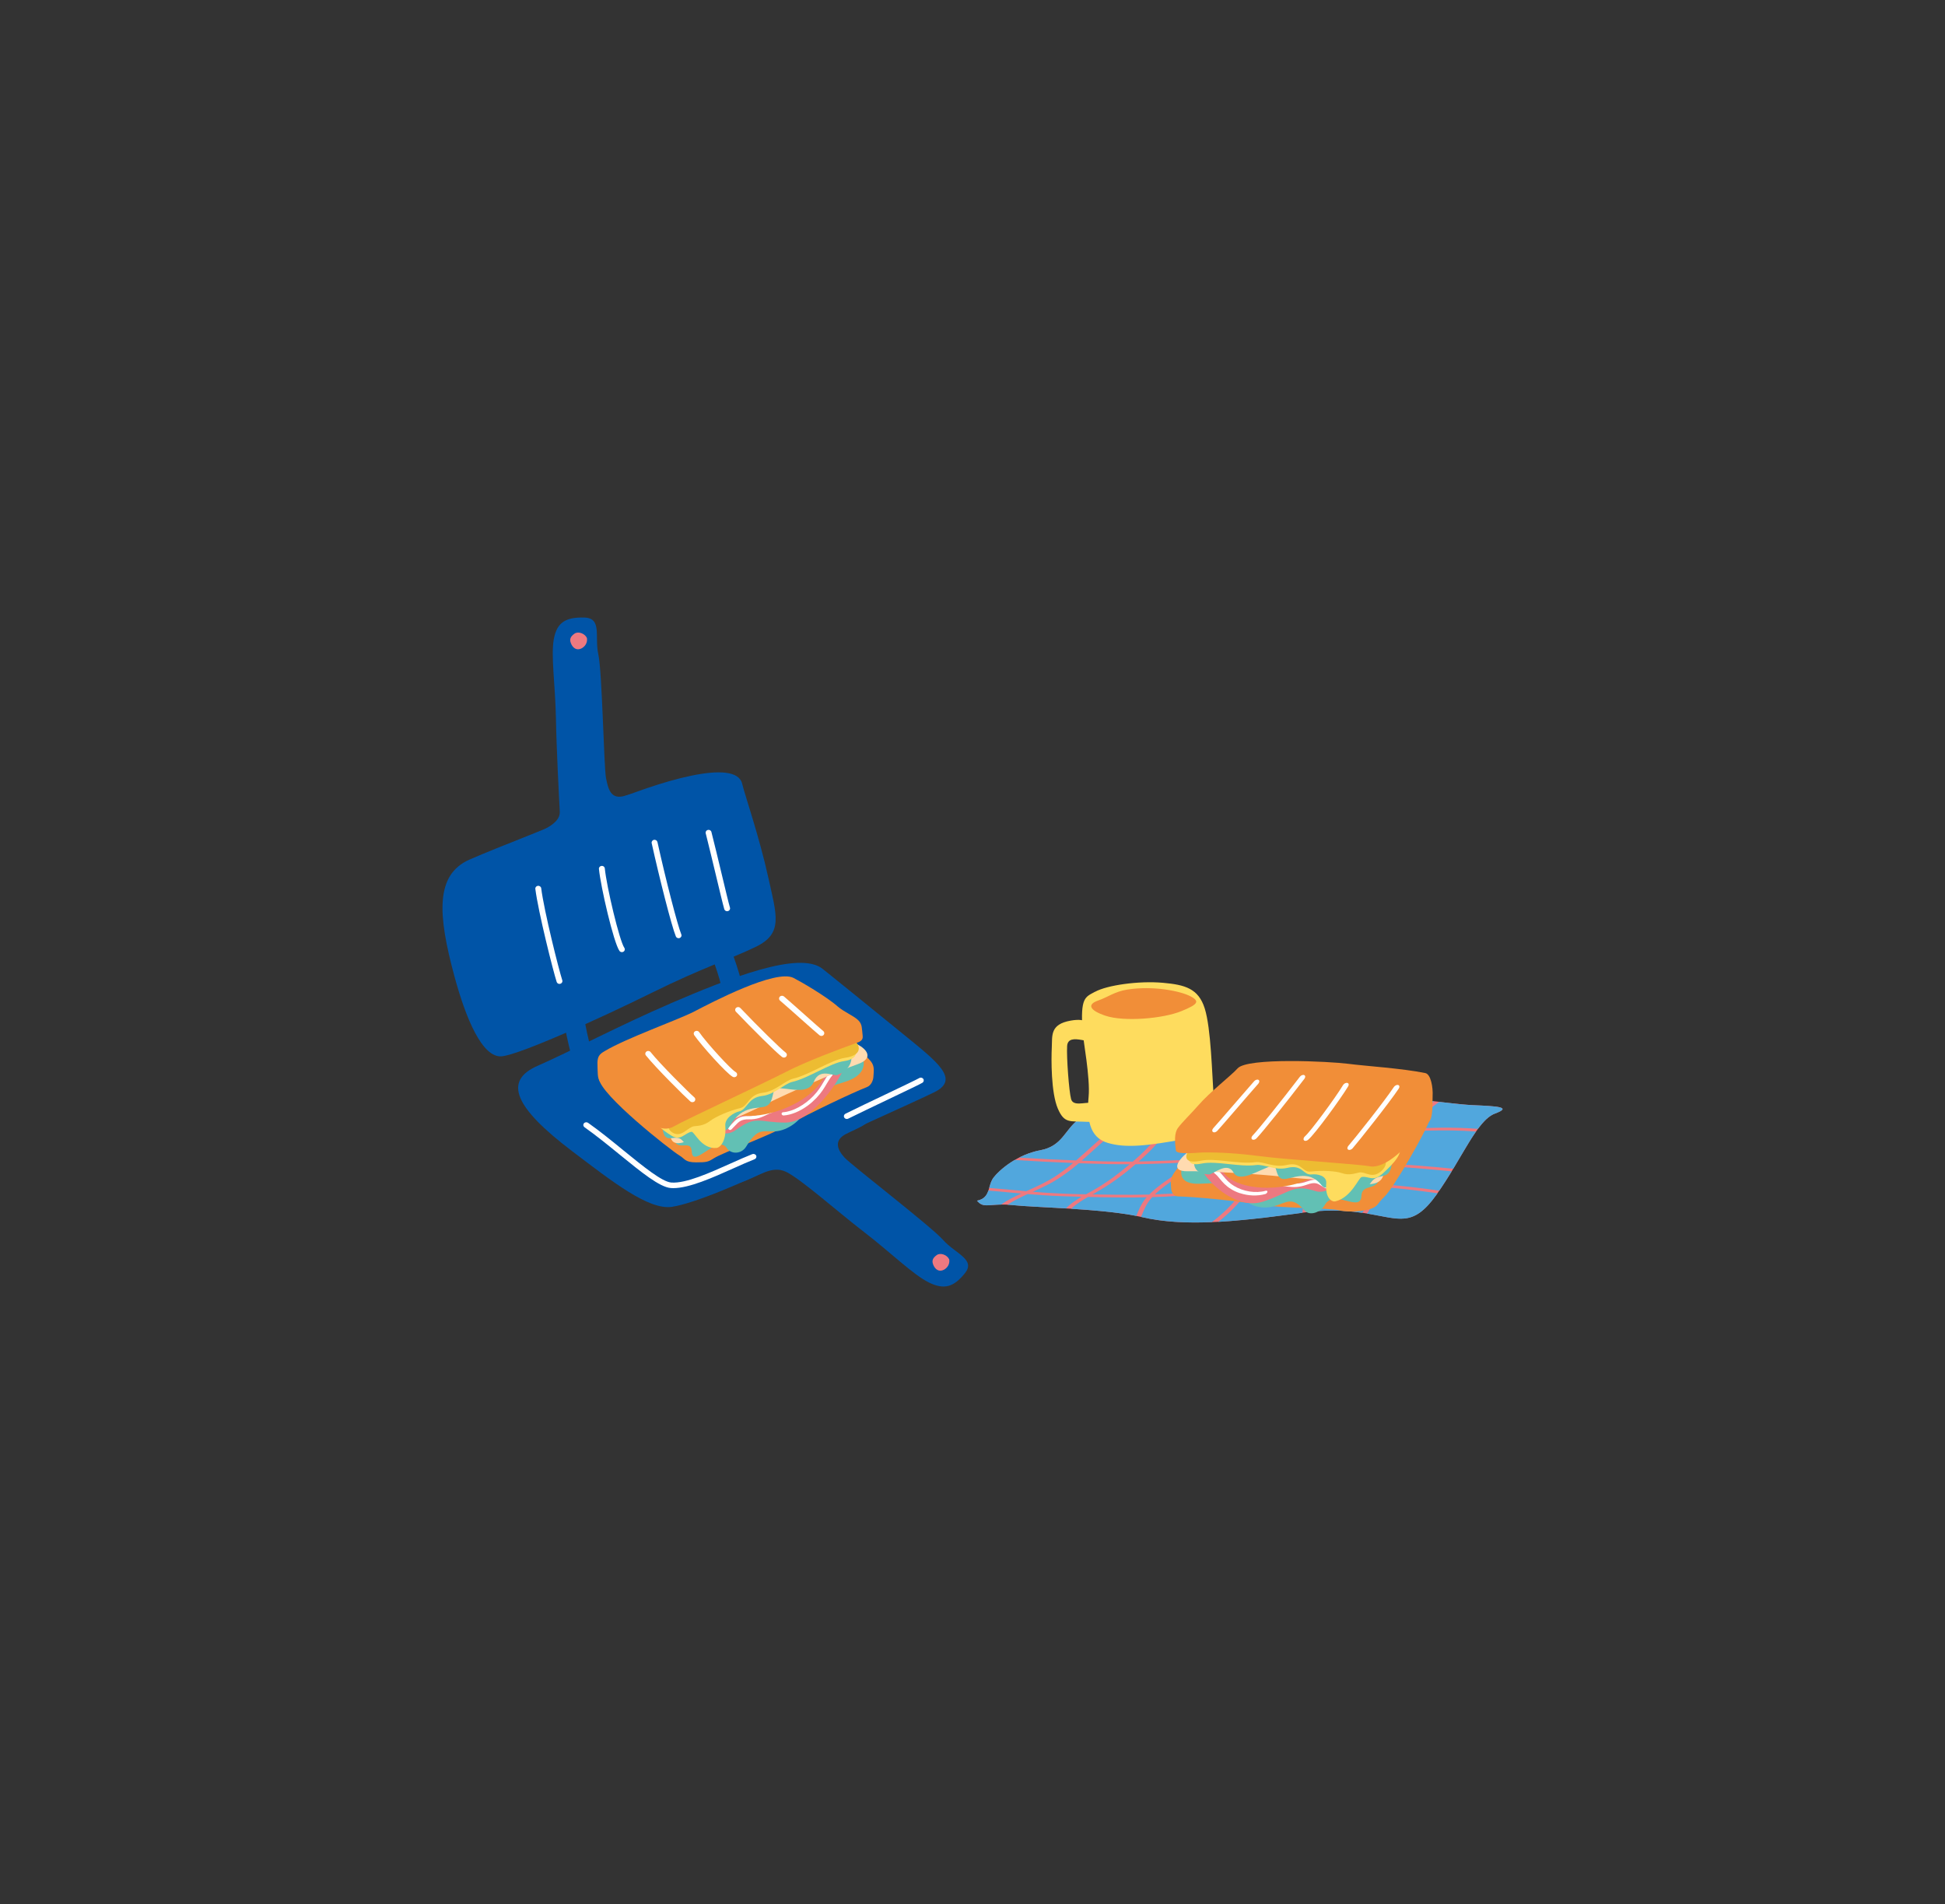 <?xml version="1.0" encoding="UTF-8"?>
<svg id="a" data-name="レイヤー_1" xmlns="http://www.w3.org/2000/svg" width="378" height="369.99" viewBox="0 0 378 369.99">
  <rect x="0" y="0" width="378" height="369.99" fill="#333333" stroke="none"/>
  <defs>
    <style>
      .c {
        fill: #51a7dd;
      }

      .d {
        fill: #ed7980;
      }

      .e {
        fill: #edbc32;
      }

      .f {
        fill: #fff;
      }

      .g {
        fill: #62c0b4;
      }

      .h {
        fill: #ffdbb0;
      }

      .i {
        fill: #fedc5e;
      }

      .j {
        fill: #f18e38;
      }

      .k {
        fill: #0054a7;
      }
    </style>
  </defs>
  <g id="b" data-name="_x31_6">
    <path class="d" d="M209.69,217.49c-2.73,1.92-3.14,5.22-7.53,6.03-4.38.81-7.83,3.7-9.06,5.3-1.23,1.61-.5,3.96-3.22,4.5,1.4,1.69,2.44.38,7.09.87,4.65.49,17.82.65,24.97,2.32,7.16,1.68,15.6,1.06,23.95.08,8.35-.98,11.51-1.94,18.72-.94s9.78,3.22,14.61-3.57c4.83-6.78,7.8-14.39,11.31-15.69s.27-1.44-4.28-1.64c-4.56-.21-16.88-2.04-23.48-2.77-6.61-.73-20.17.29-28.7.39s-11.02-.44-13.64-.94c-2.63-.49-9.7,3.29-10.72,6.04l-.02.02Z"/>
    <path class="g" d="M217.75,217.68c1.1-1.24,2.11-2.5,3.41-3.7.73-.67,1.38-1.37,2.15-2.04-1.12-.15-2-.33-2.9-.5-2.53-.48-9.17,3.01-10.58,5.72,2.64.17,5.28.35,7.92.51h0Z"/>
    <path class="c" d="M209.14,225.5c2-1.72,3.81-3.49,5.91-5.18.86-.69,1.58-1.41,2.25-2.14-2.62-.16-5.24-.34-7.86-.51-2.51,1.94-3.03,5.06-7.28,5.85-1.5.28-2.89.8-4.12,1.43,3.68.23,7.39.41,11.1.55Z"/>
    <path class="c" d="M195.06,231.08c1.46.14,2.92.27,4.39.4.37-.17.75-.34,1.12-.51,1.56-.71,3.03-1.43,4.34-2.26,1.34-.86,2.53-1.78,3.65-2.72-3.8-.15-7.6-.34-11.37-.58-1.93,1.13-3.38,2.48-4.09,3.4-.47.61-.66,1.34-.86,2.03.94.07,1.88.15,2.81.24h0Z"/>
    <path class="c" d="M197.04,231.8c-1.65-.15-3.29-.33-4.96-.45-.31.91-.79,1.69-2.21,1.97,1.12,1.35,2.01.79,4.69.75.35-.24.72-.48,1.11-.71.88-.51,1.83-.98,2.81-1.44-.48-.04-.96-.08-1.44-.13h0Z"/>
    <path class="c" d="M248.43,218.58c.14-.19.28-.37.42-.56,1.79-2.25,4.33-4.32,7.11-6.3-3.07,0-6.52.12-9.96.26-1.3.83-2.31,1.81-3.13,2.74-1.04,1.16-1.86,2.37-2.68,3.57,1.23,0,2.46,0,3.69.04,1.53.05,3.04.14,4.54.26h.01Z"/>
    <path class="c" d="M227.31,231.97c3.62-.2,7.15-.64,10.73-1.02,1.35-.14,2.7-.28,4.05-.41.8-1.21,1.49-2.43,2.1-3.67.2-.4.39-.8.58-1.21-3.75-.03-7.52,0-11.28.12-.18.13-.35.27-.54.39-1.38.96-2.96,1.84-4.39,2.77-1.47.97-2.87,1.97-4.01,3.05-.03.03-.06.06-.1.1.95-.03,1.9-.07,2.85-.12h0Z"/>
    <path class="c" d="M234.56,231.87c-3.52.41-7.06.66-10.62.76-.31.33-.6.67-.82,1.02-.38.58-.67,1.18-.92,1.77-.15.35-.29.7-.44,1.05.06.01.12.03.18.04,4.18.98,8.79,1.17,13.57.97.78-.57,1.5-1.17,2.16-1.78,1.63-1.48,2.94-3.03,4.05-4.62-2.39.23-4.77.49-7.15.76v.03Z"/>
    <path class="c" d="M245.02,225.13c.46-.98.9-1.96,1.35-2.94.49-1.05,1.02-2.09,1.71-3.11-2.28-.17-4.57-.28-6.9-.28-.45,0-.89,0-1.34.01-.27.39-.54.78-.82,1.17-1.3,1.8-2.79,3.61-4.82,5.25.22,0,.45-.02.67-.02,3.38-.1,6.77-.12,10.15-.09h0Z"/>
    <path class="c" d="M263.12,217.9c1.28-1.03,2.56-2.06,3.87-3.07.88-.68,1.85-1.32,2.83-1.96-2.63-.34-5.11-.66-7.07-.88-1.53-.17-3.45-.24-5.58-.26-.15.1-.29.2-.44.31-2.92,2.07-5.53,4.25-7.31,6.62,3.89.31,7.74.73,11.68.9.66-.56,1.33-1.11,2.01-1.66h.01Z"/>
    <path class="c" d="M255.7,225.38c.22-.36.47-.72.74-1.08,1.1-1.47,2.53-2.88,4.09-4.24-.24-.01-.48-.02-.72-.04-3.61-.2-7.16-.58-10.75-.86,0,.02-.02.03-.03.04-.99,1.44-1.62,2.92-2.3,4.4-.23.52-.47,1.03-.71,1.54,3.08.04,6.16.12,9.22.22.15,0,.31.01.46.02Z"/>
    <path class="c" d="M248.72,230.02c1.73-.11,3.46-.19,5.19-.24.31-1.31.78-2.61,1.5-3.88-1-.03-1.99-.06-2.99-.09-2.21-.06-4.42-.1-6.63-.13-.41.86-.83,1.72-1.29,2.58-.39.73-.82,1.46-1.29,2.18,1.83-.16,3.67-.31,5.52-.42h-.01Z"/>
    <path class="c" d="M245.35,230.78c-.84.07-1.68.14-2.52.22-1.41,2.07-3.18,4.09-5.48,5.97-.19.16-.39.32-.6.47,3.01-.17,6.07-.48,9.12-.83,2.92-.34,5.2-.68,7.25-.94.15-1.49.26-2.98.5-4.47.05-.3.1-.59.17-.89-2.82.09-5.63.26-8.44.48h0Z"/>
    <path class="c" d="M268.24,224.6c.45-.92.94-1.84,1.59-2.73.49-.68,1.1-1.32,1.77-1.95-.87.04-1.75.07-2.62.11-1.52.06-3.04.12-4.55.12-.94,0-1.88-.02-2.82-.05-1.89,1.63-3.59,3.32-4.77,5.11-.04.07-.08.13-.12.2,3.65.13,7.28.3,10.9.52.21-.45.41-.89.63-1.34h0Z"/>
    <path class="c" d="M259.45,229.71c2.11.02,4.21.1,6.3.22.26-.83.63-1.65,1.09-2.46.19-.34.36-.68.53-1.02-3.64-.22-7.29-.39-10.96-.52-.72,1.26-1.17,2.54-1.48,3.82,1.51-.04,3.02-.05,4.52-.04Z"/>
    <path class="c" d="M256.18,230.24c-.46,0-.91.02-1.37.03-.37,1.75-.49,3.51-.67,5.27,3.34-.38,6.19-.47,10.45.12.04,0,.07.01.11.02.25-.25.44-.52.53-.81.14-.41.13-.83.11-1.24-.06-1.03-.03-2.07.23-3.11,0-.02,0-.03.02-.05-3.12-.17-6.24-.26-9.42-.22h0Z"/>
    <path class="c" d="M271.65,219.4c.18,0,.36-.01.54-.02.06-.05.11-.11.17-.16,1.99-1.78,4.06-3.53,6.33-5.22-2.48-.3-5.21-.66-7.83-1.01-.12.08-.23.16-.35.23-1.17.77-2.29,1.55-3.32,2.37-1.3,1.04-2.63,2.07-3.92,3.11-.36.29-.71.59-1.07.88.13,0,.25,0,.38.01,3.01.08,6.05-.08,9.07-.21v.02Z"/>
    <path class="c" d="M286.23,214.76c-1.5-.07-3.84-.31-6.54-.64-.37.28-.74.55-1.11.83-1.85,1.42-3.61,2.89-5.26,4.38,2.27-.09,4.54-.18,6.8-.2,2.39-.02,4.77.04,7.11.23,1.09-1.48,2.16-2.54,3.29-2.96,3.51-1.3.27-1.44-4.28-1.64h-.01Z"/>
    <path class="c" d="M282.43,227.11c1.63-2.71,3.05-5.27,4.43-7.23-3.05-.24-6.19-.26-9.35-.18-1.59.04-3.18.1-4.78.17-.13.12-.27.24-.4.37-1.82,1.71-2.72,3.59-3.6,5.45-.05.1-.1.21-.15.31,2.14.14,4.28.29,6.41.45,2.49.2,4.97.41,7.44.65h0Z"/>
    <path class="c" d="M270.11,230.25c3.25.28,6.45.66,9.6,1.12.86-1.25,1.66-2.52,2.42-3.76-3.29-.32-6.6-.6-9.92-.84-1.29-.09-2.58-.18-3.88-.26-.35.69-.73,1.37-1.05,2.06-.22.47-.4.94-.55,1.42,1.13.07,2.26.16,3.38.25h0Z"/>
    <path class="c" d="M266.95,230.54c-.12,0-.24-.01-.36-.02-.09.37-.16.74-.2,1.11-.09.85,0,1.69-.02,2.54-.02.58-.25,1.13-.72,1.65,6.42,1.05,8.98,2.72,13.57-3.72.05-.07.1-.15.16-.22-4.06-.59-8.2-1.06-12.42-1.33h-.01Z"/>
    <path class="c" d="M232.99,225.29s.09-.07.13-.1c2.51-1.97,4.17-4.16,5.67-6.35h0c-.86.01-1.71.03-2.57.03-1.67,0-3.33-.02-4.99-.05-1.1-.02-2.19-.06-3.29-.1-.17.19-.34.38-.51.57-1.02,1.17-2.02,2.34-3.1,3.5-.93.99-1.95,1.96-3.04,2.91,1.06-.02,2.12-.04,3.19-.08,2.83-.1,5.66-.24,8.5-.34h0Z"/>
    <path class="c" d="M216.83,232.16c2.17.02,4.34.02,6.51-.03.38-.38.79-.76,1.23-1.13,1.25-1.05,2.71-2.03,4.22-2.99,1.15-.73,2.36-1.43,3.45-2.18h-.12c-3.46.14-6.91.31-10.37.39-.36,0-.71.01-1.07.02-1.26,1.08-2.58,2.14-4.02,3.16-1.34.95-2.8,1.84-4.34,2.7,1.5.03,3.01.05,4.51.06h0Z"/>
    <path class="c" d="M213.45,232.63c-.67-.01-1.33-.03-2-.04-1.1.63-2.14,1.29-2.96,2.01-.11.09-.21.19-.3.29,4.39.28,9.08.68,12.64,1.39.21-.49.41-.99.64-1.48.32-.68.68-1.35,1.24-1.99.04-.05.09-.1.14-.15-3.14.07-6.27.04-9.39-.02h-.01Z"/>
    <path class="c" d="M233.99,218.33c1.72.02,3.44-.01,5.16-.03,1.08-1.59,2.16-3.18,3.69-4.68.55-.54,1.17-1.08,1.89-1.59-3.39.13-6.72.27-9.58.33-.78.51-1.51,1.04-2.19,1.59-1.02.81-1.95,1.64-2.84,2.48-.62.58-1.18,1.18-1.73,1.78,1.86.06,3.72.11,5.59.13h0Z"/>
    <path class="c" d="M220.15,225.72c.24-.21.49-.42.73-.63,2.34-2.05,4.11-4.25,6.01-6.41-1.79-.07-3.57-.15-5.35-.25-1.08-.06-2.16-.12-3.23-.19-.08.09-.16.18-.24.27-.49.53-1.01,1.05-1.59,1.56-.52.46-1.09.9-1.62,1.35-1.6,1.36-3.07,2.76-4.64,4.12,1.33.05,2.66.09,4,.13,1.98.05,3.95.07,5.93.06h0Z"/>
    <path class="c" d="M206.12,231.93c1.64.07,3.29.12,4.94.15.37-.21.75-.42,1.13-.63,2.84-1.58,5.18-3.37,7.35-5.2-2.68,0-5.35-.06-8.02-.15-.62-.02-1.24-.04-1.86-.06-.41.35-.82.69-1.25,1.03-1.13.89-2.35,1.76-3.72,2.56-1.22.71-2.6,1.33-3.97,1.96,1.8.14,3.6.26,5.43.34h-.03Z"/>
    <path class="c" d="M202.6,232.25c-.97-.07-1.93-.14-2.89-.22-1.41.65-2.77,1.32-3.92,2.07.36.02.75.05,1.17.09,2.1.22,5.95.38,10.2.63.21-.22.44-.44.7-.66.68-.57,1.5-1.1,2.35-1.6-2.55-.06-5.1-.14-7.61-.31Z"/>
    <path class="g" d="M224.16,218.04c1.06.05,2.12.09,3.18.13.07-.08.14-.16.21-.24,1.57-1.75,3.46-3.47,5.64-5.05.22-.16.46-.33.7-.49-4.7.05-7.55-.09-9.6-.32-.18.15-.36.3-.52.46-.44.41-.85.83-1.27,1.24-.54.53-1.13,1.05-1.64,1.6-.74.78-1.4,1.59-2.1,2.38,1.8.11,3.59.21,5.4.29h0Z"/>
    <path class="i" d="M212.81,192.73c2.29-1.27,8.43-2.18,13.22-1.75,4.25.38,6.87,1.09,8.1,4.97,1.23,3.88,1.41,12.68,1.76,17.28s2.37,6.67-5.26,8.05c-7.63,1.38-11.81,1.88-15.4.79-3.59-1.08-4.05-4.8-3.66-9.01.33-3.57-1.07-11.02-1.18-12.64-.45-6.64.51-6.64,2.41-7.7h0Z"/>
    <path class="j" d="M219.07,192.3c5.01-.81,10.35.28,12.29,1.3s1.34,1.6-1.7,2.86c-3.64,1.51-11.26,2.12-14.81.92-3.21-1.08-3.53-2.21-1.5-2.93,2.03-.71,3.25-1.75,5.71-2.15h0Z"/>
    <path class="i" d="M212.66,201.66c.28,2.02-5.08-1.43-5.27,1.61-.13,2.22.37,8.84.77,10.3.4,1.46,2.56.6,4.09.72s1.94.15,1.98,1.47.3,2.4-3,2.23c-3.29-.17-4.36.4-5.64-2.55-1.35-3.13-1.29-9.69-1.18-11.87.12-2.32-.4-4.54,3.71-5.25,3.17-.55,4.14.55,4.52,3.34h.02Z"/>
    <path class="j" d="M256.29,209.17c-4.25-.39-4.95-1.15-9.6.52-2.25.8-10.58,10.29-14.68,13.92-1.22,1.08-2.76,2.75-3.86,4.34-.87,1.26-.57,2.19-.54,3,.03.62.39,1.52,1.33,1.54,3.18.06,11.67.89,15.75,1.58,4.61.78,13.5.63,15.43,1.1,1.17.29,3.91.45,6.05-.19,1.74-.52,1.58-1.25,2.76-2.3,1.81-1.61,8.25-12.83,9.07-15.45,1.55-4.9-17.62-7.69-21.72-8.07h0Z"/>
    <path class="g" d="M232.36,223.13c-2.05,1.45-5.55,7.2.97,6.89,6.52-.32,6.44-.22,7.63,1.99s4.13,3.1,6.59,2.4c2.46-.69,3.57-2.03,5.93.76,1.06,1.25,3.23.37,3.99-1.02,1.79-3.24,6.96,1.61,7.11-1.75.11-2.61,3.25-.68,3.64-3.96.25-2.09-5.68-1.68-6.74-3.83-2.88-5.86-16.18-6.39-20.94-5.85-2.59.29-6.6,3.25-8.18,4.37h0Z"/>
    <path class="d" d="M258.86,218.73c-4.61-1.6-3.03-4.93-8.04-3.19-5.02,1.75-3.72,4.5-8.39,4.57s-10.29,3.23-9.33,6.23c.96,3,7.06,8.94,12.43,7.14s5.84-3.44,10.15-2.02c4.31,1.42,12.92-9.34,3.18-12.72h0Z"/>
    <path class="f" d="M249.16,230.53s.06.01.1.01c.38-.02.74.02,1.13.06.93.09,1.98.19,3.59-.39,1.58-.57,2.04-.27,2.87.25.21.13.44.28.71.42.15.08.37,0,.52-.18.15-.17.17-.37.03-.44-.26-.14-.48-.28-.68-.41-.87-.55-1.5-.95-3.42-.26-1.42.51-2.35.42-3.24.34-.41-.04-.79-.08-1.22-.06-.19,0-.41.16-.49.35-.06.15-.02.27.09.31h0Z"/>
    <path class="f" d="M240.97,231.85c1.6.53,3.36.61,4.92.18.2-.06.39-.24.42-.42s-.11-.27-.32-.22c-1.95.54-4.37.16-6.19-.96-1-.62-1.51-1.24-2.01-1.84-.37-.44-.71-.86-1.22-1.24-.12-.09-.35-.03-.52.13-.17.16-.21.37-.09.46.48.36.81.76,1.16,1.19.49.59,1.05,1.26,2.09,1.91.54.34,1.13.61,1.75.82h.01Z"/>
    <path class="j" d="M237.57,224.29c-1.72,3.29,1.71,6.19,7.66,6.49,5.96.3,12.18-2.12,13.91-5.4,1.72-3.29-1.71-6.19-7.66-6.49-5.96-.3-12.18,2.12-13.91,5.4Z"/>
    <path class="h" d="M258.06,213.14c-2.26-2.69-6.79-.63-13,2.58-4.41,2.28-10.27,5.49-12.79,7.13-3.26,2.12-5.19,4.84-1.4,4.75,3.24-.08,14.06.55,18.24,1.05,4.73.56,12.98.88,14.97,1.26,1.99.38,4.89.47,4.86-2.41-.02-1.74-2.24-4.88-3.8-6.96-1.42-1.9-4.88-4.74-7.09-7.39h0Z"/>
    <path class="g" d="M234.77,221.1c-2.05,1.45-4.99,6.93.18,7.12.75.03,3.57-2.61,4.76-.4,1.19,2.21,5.12-.62,7.58-1.31.98-.28.49,2.36,2.02,2.58,1.52.22,4.92-2.1,7.53,1.23,1.01,1.29,2.46-.41,3.99-1.02,1.11-.44,3.23,3.84,5.66.42,1.36-1.92,3.59-.2,3.98-3.47.25-2.09-4.56-4.33-5.62-6.49-2.88-5.86-8.08-7.7-12.84-7.16-2.59.29-15.64,7.38-17.23,8.5h-.01Z"/>
    <path class="i" d="M236.61,219.58c-4.11,1.75-8.31,7.62-3.05,6.52,2.81-.59,7.25.73,10.56.29,1.56-.21,3.63,1.13,6.07.55,3.03-.72,3.02,1.48,4.74,1.27,1.07-.13,2.95.25,2.82,1.72-.25,2.9,1.07,3.69,1.81,3.51,3.11-.78,4.48-4.6,5.07-4.72,1.32-.27,2.2,1.05,4.06-.65,2.07-1.89,4.62-4.39,2.86-6.01-3.32-3.05-7.96-5.82-12.29-6.11-13.6-.91-16.73,1.11-22.64,3.63h-.01Z"/>
    <path class="e" d="M235.19,220.21c-4.11,1.75-7.07,6.44-1.81,5.34,2.81-.59,7.25.73,10.56.29,1.56-.21,3.63,1.13,6.07.55,3.03-.72,3.02,1.48,4.74,1.27,2.18-.27,4.93-.1,6.06.31,1.4.51,2.69,0,3.28-.12,1.32-.27,2.55,1.37,4.41-.33,2.07-1.89-.09-3.79-1.85-5.41-3.32-3.05-9.09-3.79-13.03-4.8-6.7-1.72-12.53.38-18.44,2.9h0Z"/>
    <path class="j" d="M262.03,206.72c-3.57-.47-19.61-1.26-21.51.89-1.16,1.32-5.39,4.58-7.65,7.2-1.25,1.44-3.15,3.28-3.95,4.38-.71.98-.63,2.67-.39,4.38.12.89,4.54.38,5.29.37,3.22-.04,6.97.19,11.13.74,4.7.63,19.26,1.55,21.23,1.95,1.98.41,4.95-1.48,7.57-4.44,1.38-1.55,2.43-2.06,4.08-4.34.7-.96.54-3.81.59-4.84.1-1.75-.35-4.27-1.42-4.49-4.47-.92-11.68-1.37-14.97-1.8h0Z"/>
    <path class="f" d="M262.46,223.42c-.16.05-.32.05-.44-.02-.23-.13-.21-.46.03-.74,1.14-1.3,6.91-8.53,8.84-11.43.2-.29.57-.47.84-.39.26.08.32.38.12.68-1.97,2.95-7.83,10.29-8.98,11.62-.11.13-.26.23-.41.28h0Z"/>
    <path class="f" d="M253.93,221.65c-.21.07-.41.05-.52-.08-.16-.19-.06-.54.22-.78.96-.79,5.85-7.38,7.38-9.93.18-.3.55-.49.83-.43s.36.35.18.65c-1.44,2.4-6.49,9.33-7.79,10.4-.09.08-.19.13-.29.17h-.01Z"/>
    <path class="f" d="M243.82,221.44c-.18.06-.35.05-.47-.03-.21-.15-.17-.49.09-.75,1.06-1.09,5.61-6.75,9.18-11.42.22-.29.6-.43.84-.33.25.11.27.42.05.71-3.3,4.32-8.09,10.32-9.32,11.59-.11.11-.24.19-.37.24h0Z"/>
    <path class="f" d="M236.19,220c-.17.06-.33.05-.45-.03-.22-.14-.19-.48.06-.75.53-.58,2.04-2.32,3.63-4.16,1.45-1.67,3.09-3.57,4.31-4.96.24-.27.62-.39.84-.26s.21.46-.03.74c-1.22,1.38-2.86,3.28-4.3,4.95-1.67,1.94-3.12,3.61-3.67,4.21-.11.12-.25.21-.39.26Z"/>
    <path class="k" d="M113.21,207.22c-.81,0-1.57-.47-1.88-1.22-.58-1.46-1.87-7.7-2.32-10.63-.16-1.03.6-1.98,1.7-2.13,1.09-.15,2.11.57,2.27,1.6.5,3.26,1.73,8.91,2.1,9.84.39.97-.14,2.06-1.17,2.42-.23.08-.47.12-.7.12Z"/>
    <path class="k" d="M142.09,192.97c-.94,0-1.77-.62-1.96-1.51-.27-1.27-.97-3.45-1.98-6.12-.37-.98.18-2.06,1.22-2.4,1.04-.35,2.19.17,2.55,1.15.75,2.01,1.73,4.79,2.13,6.64.22,1.02-.49,2.01-1.57,2.21-.13.02-.26.04-.39.04h0Z"/>
    <path class="k" d="M130.27,195.01c-9.48,4.06-19.79,9.48-25.79,12.1-6.71,2.93-4.5,8.09,6.74,16.61,7.69,5.82,14.84,11.49,19.39,10.79,4.29-.66,13.69-4.58,22.89-9.16,10.15-5.05,22.82-10.55,28.02-13.08,5.2-2.53.62-5.92-5.95-11.29-6.91-5.65-13.87-11.24-15.68-12.7-4.52-3.63-18.21,1.82-29.63,6.72h0Z"/>
    <path class="k" d="M116.72,156.63c-9.51,4.08-19.39,7.75-25.44,10.39-6.76,2.96-6.19,10.75-2.97,22.67,2.2,8.14,5.41,15.95,9.23,15.57,3.59-.36,19.26-7.46,28.88-12.22,10.61-5.24,15.05-6.44,20.46-9.05,5.41-2.61,4.05-6.13,2.41-13.58-1.73-7.84-4.58-16.07-5.05-18.1-1.17-5.04-16.04-.6-27.51,4.31h0Z"/>
    <path class="k" d="M143.98,229.76c3.43-1.11,5.92-3.39,8.76-2.06,2.84,1.34,9.94,7.68,15.15,11.68,5.21,4.01,9.47,8.23,12.55,9.79s4.97.89,7.1-1.78-1.89-3.78-4.26-6.45-17.75-14.47-19.17-16.02c-1.42-1.56-2.07-3.34.3-4.56,2.7-1.4,5.62-2.11,4.44-4.56-2.49-5.17-7.46-5.23-14.08-1.89-6.63,3.34-17.22,7.12-14.79,11.68,1.21,2.27,2.52,4.66,4.02,4.17h-.02Z"/>
    <path class="k" d="M100.11,163.5c3.19-1.41,8.84-2.82,8.68-5.79-.16-2.98-.63-11.92-.75-18.24s-1.01-12.09-.4-15.32c.61-3.24,2.34-4.23,5.89-4.15,3.55.08,1.99,3.74,2.75,7.14.76,3.4,1.08,22.06,1.5,24.08.42,2.02.88,4.34,3.79,3.38s3.43-.36,4.74,2.03c1.31,2.39,1.69,3.45-5.21,6.27s-17.33,7.83-18.94,5.79c-1.6-2.04-3.49-4.56-2.05-5.19Z"/>
    <path class="f" d="M130.84,230.88c-.16,0-.32,0-.47-.02-2.16-.16-5.76-3.09-9.92-6.48-2.25-1.83-4.58-3.73-6.86-5.34-.25-.18-.3-.52-.11-.75.19-.24.55-.28.8-.11,2.31,1.63,4.66,3.54,6.92,5.39,3.85,3.13,7.48,6.09,9.26,6.22,2.83.22,7.51-1.9,11.64-3.75,1.48-.67,2.89-1.29,4.11-1.77.29-.11.63.02.75.29.12.27-.02.59-.31.7-1.2.47-2.59,1.09-4.06,1.75-4.06,1.82-8.62,3.87-11.75,3.87Z"/>
    <path class="f" d="M108.74,191.2c-.24,0-.47-.15-.55-.38-.68-2.09-3.58-13.57-4.15-18.09-.04-.3.19-.56.5-.6.31-.03.6.18.64.47.56,4.47,3.43,15.84,4.1,17.9.09.28-.08.58-.38.67-.06.02-.11.02-.17.02h0Z"/>
    <path class="f" d="M120.86,185.02c-.19,0-.37-.09-.48-.25-1.14-1.66-3.63-12.39-3.98-15.92-.03-.3.2-.56.52-.59s.59.19.62.49c.36,3.59,2.84,14.04,3.8,15.44.17.25.1.58-.17.74-.1.06-.2.09-.31.09Z"/>
    <path class="f" d="M131.88,182.31c-.23,0-.44-.13-.53-.34-.83-1.99-3.25-11.55-4.7-18.13-.06-.29.13-.58.44-.64.31-.06.61.13.68.42,1.61,7.29,3.91,16.18,4.64,17.96.12.28-.03.59-.33.7-.07.02-.14.04-.21.04h.01Z"/>
    <path class="f" d="M141.31,177.07c-.25,0-.48-.16-.55-.4-.28-.97-.92-3.64-1.66-6.74-.65-2.7-1.38-5.77-1.95-8.01-.07-.29.12-.58.42-.65.31-.07.62.11.69.4.58,2.26,1.31,5.32,1.96,8.03.74,3.08,1.37,5.74,1.65,6.69.08.29-.1.58-.4.66-.05,0-.1.02-.15.02h0Z"/>
    <path class="d" d="M184.48,244.73c.15.94-.4,1.67-1.04,2.01-.94.49-1.71-.05-2.08-1-.33-.83-.02-1.34.7-1.86.7-.5,2-.06,2.42.85Z"/>
    <path class="d" d="M114.07,123.98c.15.94-.4,1.67-1.04,2.01-.94.49-1.71-.05-2.08-1-.33-.83-.02-1.34.7-1.86.7-.5,2-.06,2.42.85Z"/>
    <path class="f" d="M164.58,217.44c-.21,0-.4-.1-.51-.29-.15-.26-.04-.59.24-.73,1.84-.92,5.05-2.45,7.87-3.79,3-1.43,6.11-2.92,6.46-3.13.26-.17.62-.1.79.15.18.25.1.58-.16.75-.38.24-2.75,1.37-6.58,3.2-2.82,1.35-6.02,2.87-7.85,3.78-.09.04-.18.06-.27.06h.01Z"/>
    <path class="j" d="M135.15,199.59c4.06-1.92,11.8-5.99,16.26-5.9,2.15.04,10.16,7.01,14.1,9.35,1.17.7,2.65,1.9,3.71,3.17.84,1,.56,2.08.53,2.95-.02.66-.37,1.73-1.26,2.08-3.04,1.19-11.14,5.07-15.03,7.23-4.4,2.45-12.89,5.44-14.74,6.62-1.12.71-1.42.78-3.43.78-2.19,0-2.12-.66-3.25-1.34-1.74-1.04-15.41-11.81-15.63-14.92-.37-5.2,14.84-8.17,18.75-10.02h0Z"/>
    <path class="g" d="M165.17,202.66c1.96.79,5.34,5.56-.89,7.54-6.23,1.98-6.15,2.05-7.28,4.79-1.13,2.73-3.93,4.7-6.28,4.85s-3.42-.85-5.66,2.9c-1,1.68-3.08,1.52-3.82.35-1.73-2.75-6.64,4.15-6.8.69-.12-2.68-3.11.44-3.5-2.84-.25-2.1,5.42-3.76,6.42-6.4,2.72-7.15,15.42-12.41,19.96-13.53,2.47-.61,6.32,1.05,7.84,1.66h0Z"/>
    <path class="d" d="M139.83,207.46c4.39-3.31,2.87-6.23,7.66-6.18,4.8.05,3.58,3.38,8.04,1.8,4.46-1.58,9.85-.27,8.95,3.2-.9,3.47-6.7,11.85-11.83,11.86-5.14.01-5.6-1.53-9.7,1.48s-12.39-5.18-3.11-12.17h0Z"/>
    <path class="f" d="M150.16,216.14s-.06.04-.1.05c-.36.12-.71.28-1.08.46-.88.42-1.89.9-3.43.86-1.52-.03-1.95.44-2.74,1.28-.2.21-.42.44-.67.69-.15.14-.35.12-.5,0s-.16-.32-.03-.45c.25-.24.46-.46.65-.67.83-.89,1.43-1.52,3.27-1.49,1.36.03,2.24-.39,3.1-.8.39-.19.76-.36,1.16-.49.18-.06.39.03.47.19.06.13.02.27-.09.36h-.01Z"/>
    <path class="f" d="M157,214.83c-1.52,1.12-3.21,1.83-4.7,1.93-.19.01-.37-.12-.4-.29-.03-.18.11-.33.3-.34,1.86-.13,4.18-1.38,5.91-3.2.95-1,1.44-1.83,1.91-2.63.35-.59.67-1.15,1.16-1.73.12-.14.33-.16.49-.05.16.11.2.31.09.44-.45.55-.77,1.09-1.11,1.66-.46.79-.99,1.69-1.99,2.74-.52.54-1.08,1.04-1.66,1.47Z"/>
    <path class="j" d="M160.2,205.72c1.67,2.82-1.59,7.07-7.28,9.5s-11.65,2.1-13.31-.72c-1.67-2.82,1.59-7.07,7.28-9.5,5.69-2.42,11.65-2.1,13.31.72Z"/>
    <path class="h" d="M140.56,201.34c2.14-3.61,6.48-3.06,12.43-1.91,4.22.82,9.84,2.1,12.25,2.92,3.12,1.06,4.98,3.23,1.37,4.47-3.09,1.06-13.42,5.56-17.41,7.56-4.51,2.26-12.4,5.52-14.29,6.62-1.9,1.1-4.67,2.22-4.66-.8,0-1.82,2.11-5.89,3.59-8.62,1.34-2.48,4.63-6.69,6.73-10.23h-.01Z"/>
    <path class="g" d="M162.86,201.39c1.96.79,4.81,5.47-.13,7.51-.72.3-3.42-1.46-4.55,1.27-1.13,2.73-4.89,1.16-7.25,1.31-.94.06-.45,2.64-1.92,3.41-1.45.77-4.71-.45-7.18,3.95-.96,1.71-2.35.44-3.82.35-1.06-.07-3.06,5.16-5.4,2.44-1.31-1.52-3.43,1.06-3.82-2.22-.25-2.1,4.33-6.14,5.33-8.77,2.72-7.15,7.68-10.91,12.22-12.03,2.47-.61,14.98,2.17,16.5,2.78h.02Z"/>
    <path class="i" d="M161.09,200.46c3.93.37,7.98,5.02,2.95,5.73-2.69.38-6.92,3.33-10.09,4.05-1.49.34-3.46,2.46-5.79,2.72-2.9.32-2.87,2.62-4.52,3.01-1.02.24-2.81,1.31-2.68,2.79.25,2.94-1,4.24-1.7,4.31-2.98.28-4.3-3.22-4.87-3.14-1.26.18-2.09,1.88-3.88.76-1.99-1.24-4.44-2.95-2.77-5.26,3.15-4.36,7.57-8.9,11.71-10.74,12.99-5.77,15.99-4.77,21.65-4.23h0Z"/>
    <path class="e" d="M162.45,200.62c3.93.37,6.79,4.22,1.76,4.94-2.69.38-6.92,3.33-10.09,4.05-1.49.34-3.46,2.46-5.79,2.72-2.9.32-2.87,2.62-4.52,3.01-2.08.49-4.71,1.64-5.79,2.47-1.33,1.03-2.57.96-3.13,1.04-1.26.18-2.43,2.33-4.22,1.22-1.99-1.24.07-3.99,1.74-6.31,3.15-4.36,8.66-7.18,12.42-9.63,6.39-4.17,11.97-4.04,17.63-3.5h0Z"/>
    <path class="j" d="M134.87,196.58c3.4-1.76,15.86-8.32,19.35-6.55,1.33.67,6.38,3.6,8.56,5.53,1.2,1.07,3.34,1.92,4.11,2.79.69.77.59,1.36.77,2.98.1.9-.65,1.14-1.36,1.39-3.08,1.1-9.67,3.56-13.64,5.61-4.48,2.32-19.75,9.4-21.63,10.52-1.89,1.13-4.07.11-6.59-2.05-1.32-1.13-5.27-3.76-7.73-6.46-.68-.75-.53-2.17-.59-3.23-.1-1.8.34-2.23,1.36-2.84,4.26-2.55,14.26-6.08,17.4-7.69h0Z"/>
    <path class="f" d="M134.56,214.18c-.14,0-.28-.05-.39-.14-1.11-.97-6.75-6.57-8.65-8.96-.19-.24-.14-.57.12-.75.25-.18.61-.13.8.11,1.86,2.34,7.41,7.85,8.51,8.81.23.2.24.54.03.76-.11.11-.27.17-.42.17Z"/>
    <path class="f" d="M142.69,209.32c-.09,0-.19-.02-.28-.07-1.24-.66-6.11-6.11-7.5-8.11-.17-.25-.1-.58.17-.74.27-.16.62-.09.79.16,1.47,2.12,6.18,7.27,7.1,7.76.27.15.37.47.22.73-.1.18-.3.27-.5.27Z"/>
    <path class="f" d="M152.35,205.51c-.13,0-.25-.04-.36-.12-1.18-.89-5.79-5.46-8.97-8.8-.21-.22-.19-.56.05-.76.24-.2.6-.18.81.04,3.43,3.61,7.81,7.91,8.83,8.68.25.19.29.52.09.76-.11.13-.28.2-.45.2Z"/>
    <path class="f" d="M159.63,201.3c-.13,0-.27-.04-.37-.13-.53-.43-1.92-1.66-3.53-3.09-1.39-1.24-2.96-2.64-4.14-3.65-.23-.2-.25-.54-.03-.76.21-.22.58-.23.81-.03,1.18,1.02,2.76,2.42,4.15,3.66,1.53,1.36,2.97,2.64,3.48,3.06.24.19.27.53.06.76-.11.12-.27.19-.43.19h0Z"/>
  </g>
</svg>